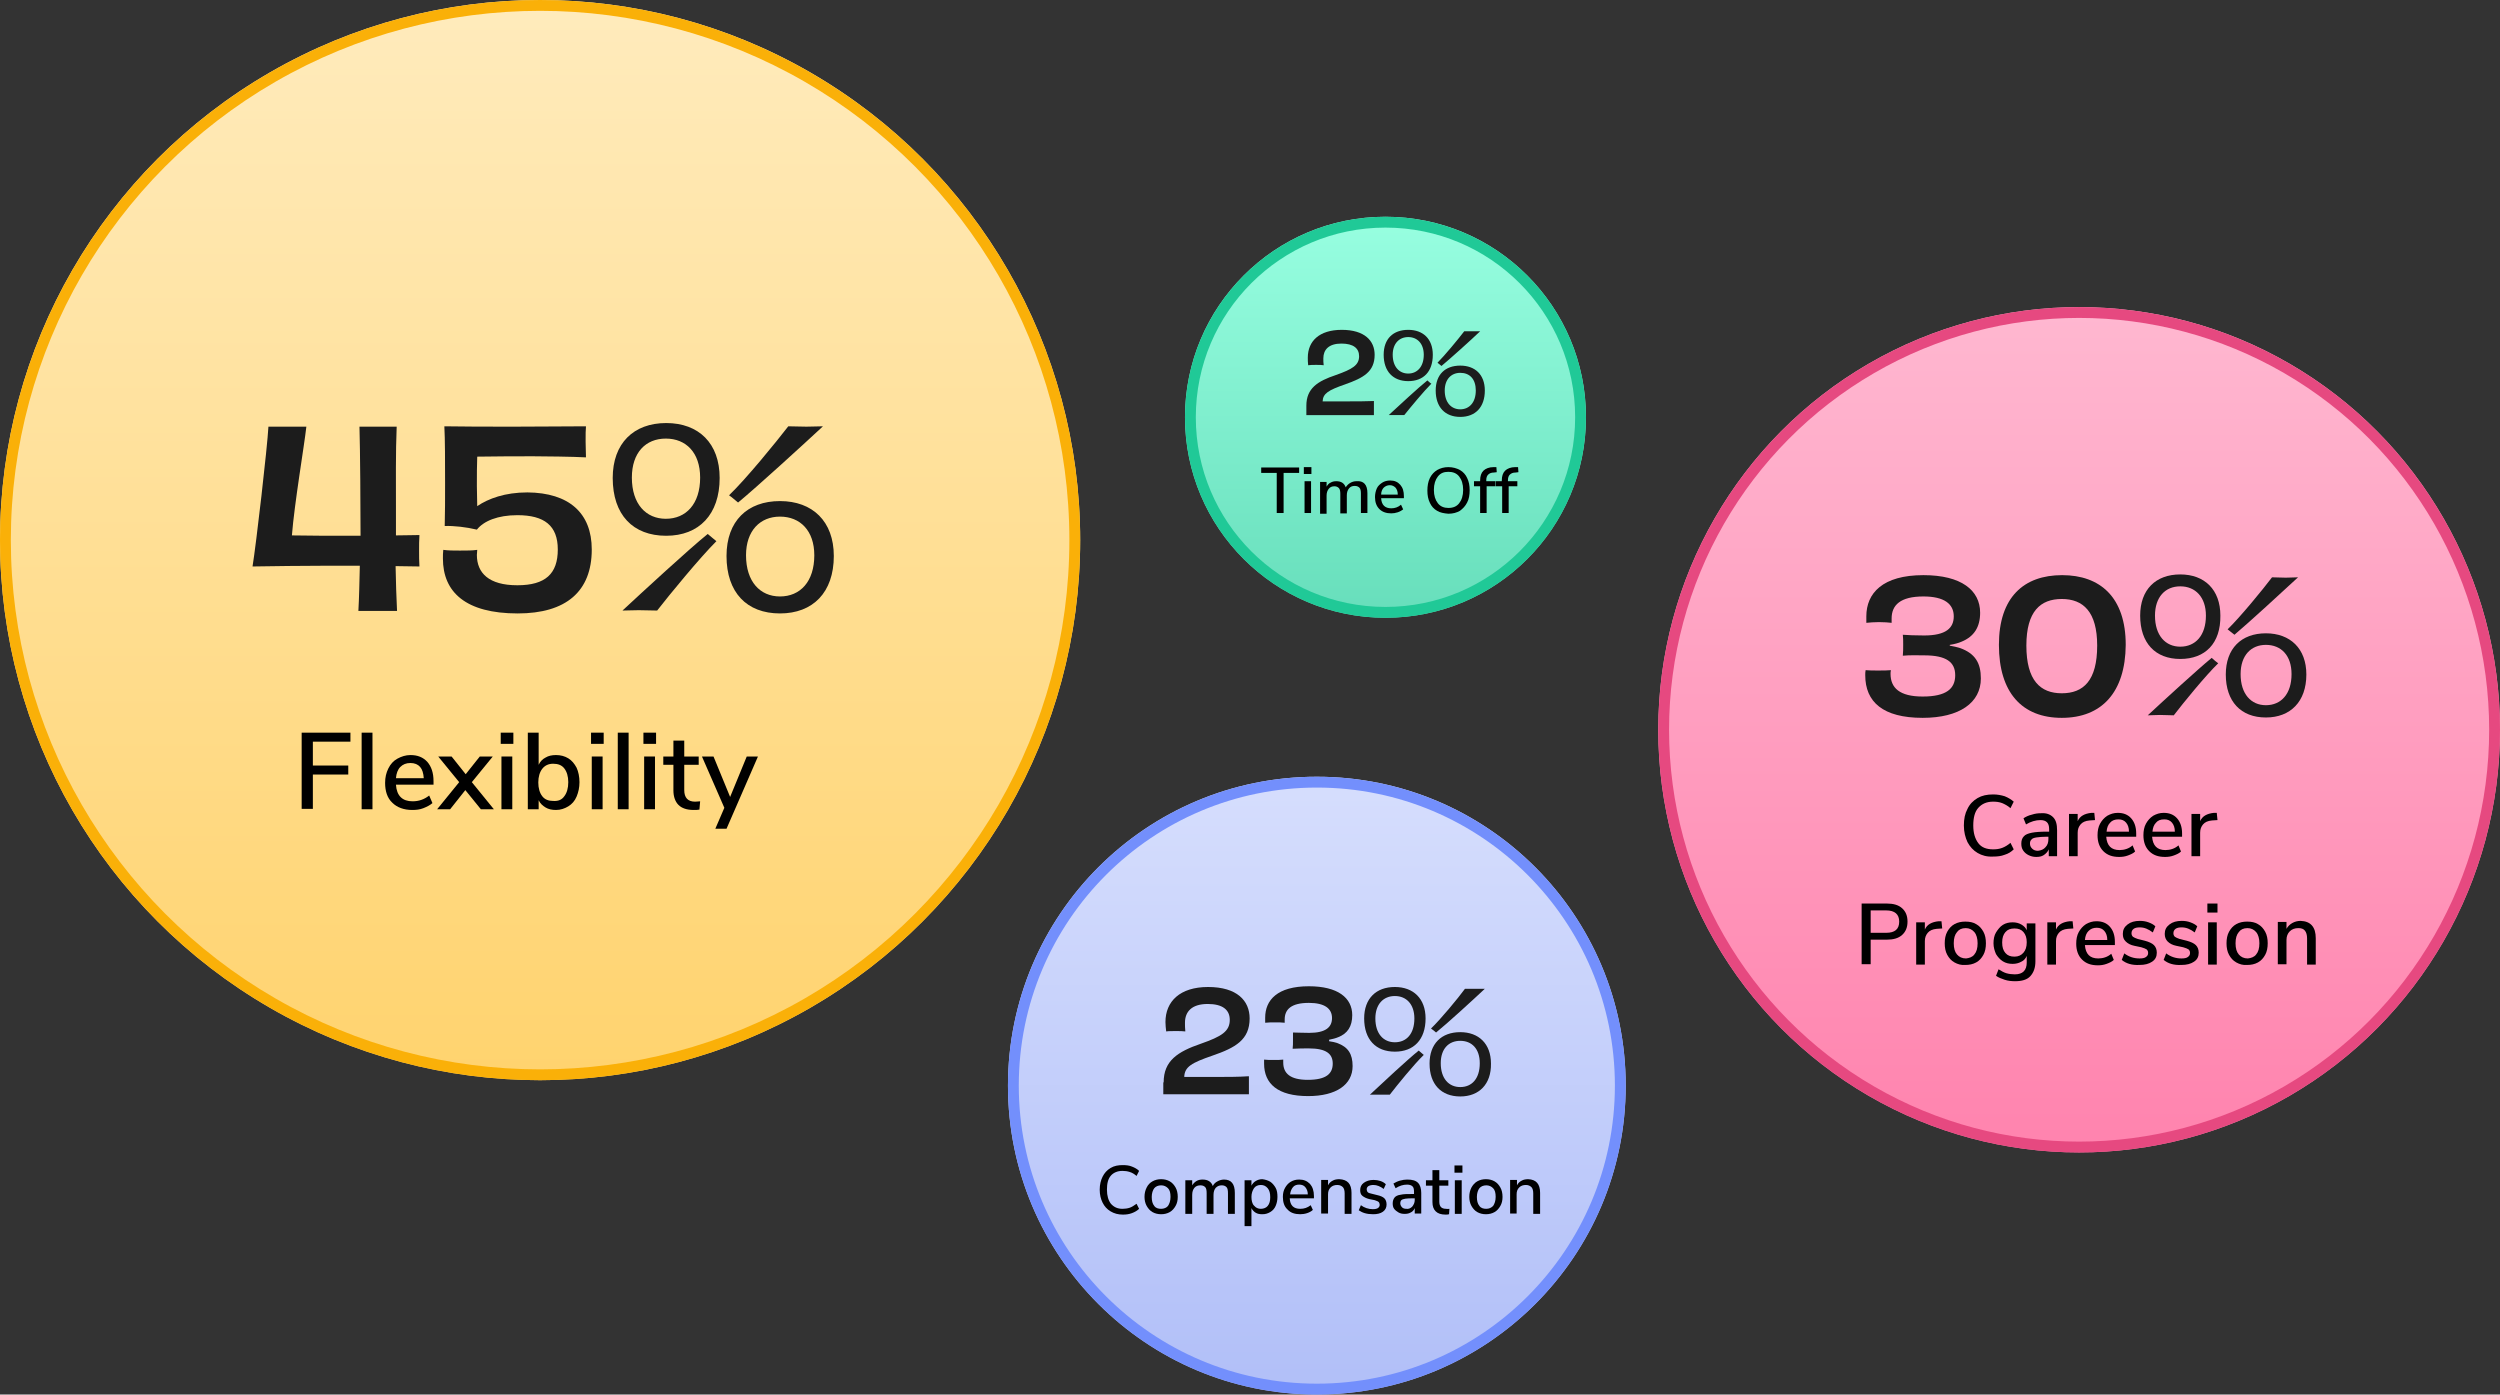 <?xml version="1.0" encoding="utf-8"?>
<!-- Generator: Adobe Illustrator 27.0.0, SVG Export Plug-In . SVG Version: 6.00 Build 0)  -->
<svg version="1.1" id="Layer_1" xmlns="http://www.w3.org/2000/svg" xmlns:xlink="http://www.w3.org/1999/xlink" x="0px" y="0px"
	 viewBox="0 0 692 386" style="enable-background:new 0 0 692 386;" xml:space="preserve">
<rect x="0" y="0" width="692" height="386" fill="#333333" stroke="none"/>
<style type="text/css">
	.st0{fill:url(#SVGID_1_);}
	.st1{fill:none;stroke:#FAB008;stroke-width:3;}
	.st2{fill:url(#SVGID_00000039846764538524558160000006319769381023357075_);}
	.st3{fill:none;stroke:#20C997;stroke-width:3;}
	.st4{fill:url(#SVGID_00000155854761166437878150000004977773361438196136_);}
	.st5{fill:none;stroke:#E64980;stroke-width:3;}
	.st6{fill:url(#SVGID_00000098913086080500541390000001345555059522324646_);}
	.st7{fill:none;stroke:#738FFC;stroke-width:3;}
	.st8{enable-background:new    ;}
	.st9{fill:#1C1C1C;}
</style>
<g id="Group_2214" transform="translate(-186 -10163)">
	<g id="Ellipse_53" transform="translate(186 10163)">
		
			<linearGradient id="SVGID_1_" gradientUnits="userSpaceOnUse" x1="-251.654" y1="792.642" x2="-251.654" y2="791.642" gradientTransform="matrix(299 0 0 -299 75394 237000)">
			<stop  offset="0" style="stop-color:#FFEBBC"/>
			<stop  offset="1" style="stop-color:#FFD36E"/>
		</linearGradient>
		<circle class="st0" cx="149.5" cy="149.5" r="149.5"/>
		<circle class="st1" cx="149.5" cy="149.5" r="148"/>
	</g>
	<g id="Ellipse_54" transform="translate(514 10223)">
		
			<linearGradient id="SVGID_00000163763790910317823070000002620890018784571564_" gradientUnits="userSpaceOnUse" x1="-578.221" y1="730.342" x2="-578.221" y2="729.342" gradientTransform="matrix(111 0 0 -111 64238 81068)">
			<stop  offset="0" style="stop-color:#98FFE1"/>
			<stop  offset="1" style="stop-color:#67DEBB"/>
		</linearGradient>
		<circle style="fill:url(#SVGID_00000163763790910317823070000002620890018784571564_);" cx="55.5" cy="55.5" r="55.5"/>
		<circle class="st3" cx="55.5" cy="55.5" r="54"/>
	</g>
	<g id="Ellipse_55" transform="translate(645 10248)">
		
			<linearGradient id="SVGID_00000066498272658780347450000008591092068082060699_" gradientUnits="userSpaceOnUse" x1="-710.414" y1="707.265" x2="-710.414" y2="706.265" gradientTransform="matrix(233 0 0 -234 165643 165500)">
			<stop  offset="0" style="stop-color:#FFB7D0"/>
			<stop  offset="1" style="stop-color:#FF83AE"/>
		</linearGradient>
		
			<ellipse style="fill:url(#SVGID_00000066498272658780347450000008591092068082060699_);" cx="116.5" cy="117" rx="116.5" ry="117"/>
		<ellipse class="st5" cx="116.5" cy="117" rx="115" ry="115.5"/>
	</g>
	<g id="Ellipse_56" transform="translate(465 10378)">
		
			<linearGradient id="SVGID_00000182527329284984231730000008808056160046431903_" gradientUnits="userSpaceOnUse" x1="-530.02" y1="576.626" x2="-530.02" y2="575.626" gradientTransform="matrix(171 0 0 -171 90719 98603)">
			<stop  offset="0" style="stop-color:#D6DEFD"/>
			<stop  offset="1" style="stop-color:#B1BFF8"/>
		</linearGradient>
		<circle style="fill:url(#SVGID_00000182527329284984231730000008808056160046431903_);" cx="85.5" cy="85.5" r="85.5"/>
		<circle class="st7" cx="85.5" cy="85.5" r="84"/>
	</g>
	<g class="st8">
		<path class="st9" d="M295.4,10311.2c2.6,0,4.6-0.1,6.7-0.1c-0.1,1.4-0.1,2.9-0.1,4.3c0,1.5,0,2.9,0.1,4.4l-6.6-0.1
			c0.1,4.6,0.2,8.6,0.4,12.4h-10.7c0.2-3.4,0.3-8.2,0.4-12.5c-3.4,0-6.8,0-10.4,0c-5.7,0-12.7,0.1-19.3,0.2c1-6.1,4.1-33,4.4-38.7
			h10.5c-0.6,5.4-3.3,21.2-4,30.1c4.5,0.1,10.5,0.1,19,0.1c0-7.1-0.1-23.7-0.3-30.2h10.3c-0.3,7.3-0.2,14.7-0.2,25.4V10311.2z"/>
		<path class="st9" d="M349.8,10315.1c0,11.6-7.1,17.7-20.5,17.7c-14.4,0-20.7-5.9-20.7-15.2c0-0.8,0-1.6,0.1-2.4
			c1.4,0.2,2.8,0.2,4.6,0.2c1.9,0,3.5,0,4.8-0.2c0,0.5-0.1,1-0.1,1.4c0,5,3.3,8.4,11.2,8.4c7.8,0,11.2-3.2,11.2-9.9
			c0-6.6-3.7-9.5-11.2-9.5c-5.4,0-9.3,1.6-11.2,4c-2.9-0.7-6.4-1.1-8.9-1c0.1-3.1,0.1-8,0.1-11.9c0-6,0-12-0.2-15.7
			c5.8,0.1,11.3,0.1,19.6,0.1c8.1,0,13-0.1,19.6-0.1c-0.1,1-0.1,2.2-0.1,4.2c0,1.8,0.1,2.9,0.1,4.4c-3.5-0.2-11.8-0.3-14.5-0.3
			c-3.8,0-10.3,0-15.6,0.1c-0.1,2.4-0.1,5.2-0.1,8.1c0,1.9,0.1,3.8,0.1,5.6c3.1-2.1,7.7-3.8,13.9-3.8
			C343.5,10299.4,349.8,10305,349.8,10315.1z"/>
	</g>
	<g class="st8">
		<path class="st9" d="M370.4,10311.3c-9.2,0-14.8-5.8-14.8-16c0-9.6,5.8-15.2,14.8-15.2c9,0,14.8,5.6,14.8,15.2
			C385.2,10305.4,379.5,10311.3,370.4,10311.3z M381.9,10310.8c0.9,0.7,1.6,1.4,2.4,2c-4.6,4.6-12.9,14.7-16.4,19.2
			c-1.6,0-3.4-0.1-5.1-0.1c-1.6,0-3.3,0.1-4.5,0.1C363.9,10326.8,376.7,10315,381.9,10310.8z M370.3,10284.4
			c-5.6,0-9.4,3.9-9.4,10.8c0,7.3,3.9,11.4,9.4,11.4c5.6,0,9.5-4.1,9.5-11.4C379.8,10288.3,375.9,10284.4,370.3,10284.4z
			 M401.9,10332.8c-9.2,0-14.8-5.8-14.8-15.9c0-9.7,5.8-15.2,14.8-15.2c9,0,14.9,5.6,14.9,15.2
			C416.8,10327,411,10332.8,401.9,10332.8z M404.2,10281c1.6,0,3.3,0.1,5,0.1c1.6,0,3.3-0.1,4.6-0.1c-5.6,5.2-18.4,16.9-23.5,21.1
			c-0.9-0.7-1.6-1.4-2.5-2C392.5,10295.6,400.8,10285.4,404.2,10281z M401.9,10306c-5.5,0-9.4,3.9-9.4,10.7c0,7.3,3.9,11.4,9.4,11.4
			c5.6,0,9.5-4.1,9.5-11.4C411.4,10309.9,407.5,10306,401.9,10306z"/>
	</g>
	<g class="st8">
		<path class="st9" d="M725.6,10341.7c1.1,0.2,2.1,0.4,3,0.7c4.1,1.5,5.7,4.1,5.7,8.4c0,6.7-5.9,10.9-16.1,10.9
			c-11,0-15.9-4.4-15.9-11.8c0-0.5,0-0.9,0.1-1.4c1,0.1,2.1,0.1,3.4,0.1c1.4,0,2.7,0,3.6-0.1c-0.1,0.4-0.1,0.8-0.1,1
			c0,3.9,2.5,6.3,8.9,6.3c6.6,0,9-2.2,9-5.9c0-3.6-2.4-5.5-8.6-5.5c-1.8,0-3.8-0.1-5.9,0.1c0.1-0.9,0.1-2,0.1-3.1s0-1.9-0.1-2.7
			c1.3,0.1,3.3,0.2,5.9,0.2c6.1,0,8.2-2.1,8.2-5.3c0-3.4-2.6-5.5-8.4-5.5c-6.4,0-8.8,2.4-8.8,6.1v1.2c-0.9-0.1-2.1-0.2-3.5-0.2
			c-1.4,0-2.4,0.1-3.5,0.2v-1.8c0-6.4,4.5-11.4,15.8-11.4c10.5,0,15.7,4.2,15.7,10.4c0,4-1.7,6.6-5.1,8c-0.9,0.4-2,0.7-3.3,0.9
			V10341.7z"/>
		<path class="st9" d="M756.7,10361.7c-11,0-17.4-7-17.4-20.2c0-13.2,6.9-19.3,17.5-19.3c10.5,0,17.6,6.1,17.6,19.3
			C774.3,10354.7,767.7,10361.7,756.7,10361.7z M746.9,10341.7c0,9.7,3.9,13.2,9.8,13.2c6,0,9.8-3.5,9.8-13.2
			c0-9.4-3.9-12.9-9.8-12.9C750.8,10328.8,746.9,10332.2,746.9,10341.7z"/>
	</g>
	<g class="st8">
		<path class="st9" d="M789.5,10345.4c-6.9,0-11.1-4.4-11.1-12c0-7.2,4.3-11.4,11.1-11.4c6.7,0,11.1,4.2,11.1,11.4
			C800.7,10341.1,796.4,10345.4,789.5,10345.4z M798.2,10345.1c0.7,0.6,1.2,1.1,1.8,1.5c-3.5,3.4-9.7,11-12.3,14.4
			c-1.2,0-2.5-0.1-3.8-0.1c-1.2,0-2.4,0.1-3.4,0.1C784.7,10357.1,794.3,10348.3,798.2,10345.1z M789.5,10325.3c-4.2,0-7,3-7,8.1
			c0,5.5,2.9,8.6,7,8.6c4.2,0,7.1-3.1,7.1-8.6C796.6,10328.3,793.7,10325.3,789.5,10325.3z M813.2,10361.6
			c-6.9,0-11.1-4.4-11.1-11.9c0-7.2,4.3-11.4,11.1-11.4c6.7,0,11.2,4.2,11.2,11.4C824.4,10357.2,820,10361.6,813.2,10361.6z
			 M814.9,10322.8c1.2,0,2.5,0.1,3.8,0.1c1.2,0,2.4-0.1,3.4-0.1c-4.2,3.9-13.8,12.7-17.6,15.9c-0.7-0.5-1.2-1-1.9-1.5
			C806.2,10333.7,812.4,10326.1,814.9,10322.8z M813.2,10341.5c-4.1,0-7,2.9-7,8.1c0,5.5,2.9,8.6,7,8.6c4.2,0,7.1-3.1,7.1-8.6
			C820.3,10344.4,817.4,10341.5,813.2,10341.5z"/>
	</g>
	<g class="st8">
		<path class="st9" d="M508.1,10462.6c0-6,3.9-8.5,10.3-10.7c5.7-2,8-3.4,8-6.6c0-2.8-2-4.4-6.1-4.4c-4.4,0-6.3,2.1-6.3,5.2
			c0,0.8,0,1.5,0.1,2.4c-0.6-0.1-1.6-0.1-2.6-0.1c-1,0-2.1,0-2.7,0.1c-0.1-1-0.2-1.7-0.2-2.6c0-5.7,4-9.7,11.8-9.7
			c8,0,11.5,3.8,11.5,8.7c0,5.9-3.9,8.1-10.3,10.3c-5.8,2-7.7,3.1-7.8,5.9c2.9,0,6.2,0,8.2,0c3.6,0,6.8,0,9.7-0.2c0,0.8,0,1.8,0,2.9
			c0,0.9,0,1.6,0,2.1H508c0-0.4,0-1,0-1.7V10462.6z"/>
		<path class="st9" d="M553.8,10451.2c0.9,0.1,1.6,0.3,2.3,0.5c3.1,1.1,4.3,3.1,4.3,6.4c0,5.1-4.5,8.3-12.3,8.3
			c-8.4,0-12.2-3.4-12.2-9c0-0.4,0-0.7,0-1.1c0.8,0.1,1.6,0.1,2.6,0.1c1.1,0,2,0,2.7-0.1c0,0.3,0,0.6,0,0.8c0,3,1.9,4.8,6.8,4.8
			c5.1,0,6.9-1.7,6.9-4.5c0-2.7-1.8-4.2-6.6-4.2c-1.4,0-2.9,0-4.5,0.1c0.1-0.7,0.1-1.6,0.1-2.4s0-1.4,0-2.1c1,0,2.5,0.1,4.5,0.1
			c4.6,0,6.3-1.6,6.3-4.1c0-2.6-2-4.2-6.4-4.2c-4.9,0-6.7,1.8-6.7,4.6v0.9c-0.7-0.1-1.6-0.1-2.7-0.1c-1.1,0-1.8,0-2.7,0.1v-1.4
			c0-4.9,3.4-8.7,12.1-8.7c8,0,12,3.2,12,8c0,3.1-1.3,5.1-3.9,6.1c-0.7,0.3-1.5,0.5-2.5,0.7V10451.2z"/>
	</g>
	<g class="st8">
		<path class="st9" d="M572.1,10454.1c-5.3,0-8.5-3.4-8.5-9.2c0-5.5,3.3-8.7,8.5-8.7c5.1,0,8.5,3.2,8.5,8.7
			C580.6,10450.8,577.3,10454.1,572.1,10454.1z M578.7,10453.8c0.5,0.4,0.9,0.8,1.4,1.2c-2.7,2.6-7.4,8.4-9.4,11c-0.9,0-2,0-2.9,0
			c-0.9,0-1.9,0-2.6,0C568.4,10463,575.7,10456.2,578.7,10453.8z M572.1,10438.7c-3.2,0-5.4,2.3-5.4,6.2c0,4.2,2.2,6.6,5.4,6.6
			c3.2,0,5.4-2.3,5.4-6.6C577.5,10441,575.3,10438.7,572.1,10438.7z M590.2,10466.5c-5.3,0-8.5-3.4-8.5-9.1c0-5.5,3.3-8.7,8.5-8.7
			c5.1,0,8.5,3.2,8.5,8.7C598.8,10463.1,595.4,10466.5,590.2,10466.5z M591.5,10436.7c0.9,0,1.9,0,2.9,0c0.9,0,1.9,0,2.6,0
			c-3.2,3-10.5,9.7-13.5,12.1c-0.5-0.4-0.9-0.8-1.4-1.1C584.8,10445.1,589.6,10439.3,591.5,10436.7z M590.2,10451.1
			c-3.2,0-5.4,2.2-5.4,6.2c0,4.2,2.2,6.6,5.4,6.6c3.2,0,5.4-2.3,5.4-6.6C595.6,10453.3,593.4,10451.1,590.2,10451.1z"/>
	</g>
	<g class="st8">
		<path class="st9" d="M547.6,10275.3c0-4.8,3.1-6.8,8.2-8.5c4.5-1.6,6.4-2.7,6.4-5.2c0-2.2-1.6-3.5-4.9-3.5c-3.5,0-5,1.7-5,4.1
			c0,0.7,0,1.2,0.1,1.9c-0.5-0.1-1.3-0.1-2.1-0.1c-0.8,0-1.6,0-2.2,0.1c-0.1-0.8-0.1-1.4-0.1-2.1c0-4.6,3.2-7.7,9.4-7.7
			c6.3,0,9.1,3,9.1,6.9c0,4.7-3.1,6.4-8.2,8.2c-4.6,1.6-6.1,2.5-6.2,4.7c2.3,0,4.9,0,6.5,0c2.9,0,5.4,0,7.7-0.1c0,0.7,0,1.5,0,2.3
			c0,0.7,0,1.3,0,1.6h-18.7c0-0.3,0-0.8,0-1.3V10275.3z"/>
	</g>
	<g class="st8">
		<path class="st9" d="M575.8,10268.5c-4.2,0-6.8-2.7-6.8-7.3c0-4.4,2.6-6.9,6.8-6.9c4.1,0,6.8,2.5,6.8,6.9
			C582.6,10265.9,580,10268.5,575.8,10268.5z M581.1,10268.3c0.4,0.3,0.7,0.7,1.1,0.9c-2.1,2.1-5.9,6.7-7.5,8.7c-0.7,0-1.5,0-2.3,0
			c-0.7,0-1.5,0-2,0C572.9,10275.6,578.7,10270.2,581.1,10268.3z M575.8,10256.3c-2.5,0-4.3,1.8-4.3,4.9c0,3.3,1.8,5.2,4.3,5.2
			c2.5,0,4.3-1.9,4.3-5.2C580.1,10258.1,578.3,10256.3,575.8,10256.3z M590.2,10278.4c-4.2,0-6.8-2.7-6.8-7.3c0-4.4,2.6-6.9,6.8-6.9
			c4.1,0,6.8,2.5,6.8,6.9C597,10275.7,594.4,10278.4,590.2,10278.4z M591.3,10254.7c0.7,0,1.5,0,2.3,0c0.7,0,1.5,0,2.1,0
			c-2.5,2.4-8.4,7.7-10.7,9.6c-0.4-0.3-0.7-0.6-1.1-0.9C585.9,10261.4,589.7,10256.8,591.3,10254.7z M590.2,10266.2
			c-2.5,0-4.3,1.8-4.3,4.9c0,3.3,1.8,5.2,4.3,5.2c2.5,0,4.3-1.9,4.3-5.2C594.5,10267.9,592.8,10266.2,590.2,10266.2z"/>
	</g>
	<g class="st8">
		<path d="M269.6,10365.8H283v2.5h-10.4v6.6h9.8v2.5h-9.8v9.5h-3.1V10365.8z"/>
		<path d="M286.1,10365.8h3v21.2h-3V10365.8z"/>
		<path d="M305.9,10380.2h-10.3c0.2,3.1,1.8,4.6,4.6,4.6c1.7,0,3.2-0.5,4.6-1.6l0.9,2.1c-0.7,0.6-1.5,1-2.5,1.4s-2,0.5-3.1,0.5
			c-2.3,0-4.2-0.7-5.5-2c-1.4-1.3-2-3.2-2-5.5c0-1.5,0.3-2.8,0.9-4s1.4-2.1,2.5-2.7c1.1-0.6,2.3-1,3.6-1c2,0,3.5,0.6,4.7,1.9
			c1.1,1.3,1.7,3,1.7,5.3V10380.2z M296.8,10375.3c-0.7,0.7-1.1,1.8-1.2,3.1h7.7c-0.1-1.4-0.4-2.4-1-3.1c-0.6-0.7-1.5-1.1-2.7-1.1
			C298.4,10374.2,297.5,10374.6,296.8,10375.3z"/>
		<path d="M322.7,10387h-3.6l-4.3-5.3l-4.2,5.3h-3.6l6.1-7.5l-5.8-7.1h3.7l3.9,4.9l3.9-4.9h3.6l-5.8,7.1L322.7,10387z"/>
		<path d="M328.1,10365.8v3.1h-3.5v-3.1H328.1z M324.8,10372.4h3v14.6h-3V10372.4z"/>
		<path d="M343.3,10372.9c1,0.6,1.7,1.5,2.3,2.6c0.5,1.1,0.8,2.5,0.8,4c0,1.5-0.3,2.8-0.8,4c-0.5,1.2-1.3,2.1-2.3,2.7
			c-1,0.6-2.1,1-3.4,1c-1.1,0-2.1-0.2-2.9-0.7c-0.8-0.5-1.5-1.1-1.9-2v2.5h-3v-21.2h3v8.9c0.4-0.9,1.1-1.6,1.9-2
			c0.8-0.5,1.8-0.7,2.9-0.7C341.2,10372,342.3,10372.3,343.3,10372.9z M342.2,10383.4c0.7-0.9,1.1-2.2,1.1-3.9
			c0-1.6-0.4-2.9-1.1-3.8c-0.7-0.9-1.7-1.3-3.1-1.3c-1.3,0-2.3,0.5-3,1.4c-0.7,0.9-1.1,2.2-1.1,3.8s0.4,2.9,1.1,3.8s1.7,1.3,3,1.3
			C340.5,10384.8,341.5,10384.4,342.2,10383.4z"/>
		<path d="M353.1,10365.8v3.1h-3.5v-3.1H353.1z M349.8,10372.4h3v14.6h-3V10372.4z"/>
		<path d="M357,10365.8h3v21.2h-3V10365.8z"/>
		<path d="M367.6,10365.8v3.1h-3.5v-3.1H367.6z M364.3,10372.4h3v14.6h-3V10372.4z"/>
		<path d="M379.8,10384.8l-0.2,2.3c-0.5,0.1-1,0.1-1.6,0.1c-1.9,0-3.3-0.5-4.2-1.4c-0.9-0.9-1.4-2.3-1.4-4v-7.1h-2.8v-2.3h2.8v-4.4
			h3v4.4h4v2.3h-4v7c0,2.1,1,3.2,3,3.2C379,10384.9,379.4,10384.8,379.8,10384.8z"/>
		<path d="M395.8,10372.4l-8.7,20H384l2.5-5.8l-6.2-14.2h3.2l4.6,11.2l4.6-11.2H395.8z"/>
	</g>
	<g class="st8">
		<path d="M733.4,10399.1c-1.2-0.7-2.1-1.7-2.8-3c-0.6-1.3-1-2.8-1-4.6s0.3-3.3,1-4.6c0.6-1.3,1.6-2.3,2.8-3c1.2-0.7,2.6-1,4.3-1
			c1.2,0,2.2,0.2,3.2,0.5c1,0.4,1.8,0.9,2.5,1.5l-0.9,1.8c-0.8-0.7-1.6-1.1-2.3-1.4c-0.8-0.3-1.6-0.4-2.5-0.4
			c-1.8,0-3.1,0.6-4.1,1.7s-1.4,2.8-1.4,4.9c0,2.1,0.5,3.7,1.4,4.9s2.3,1.7,4.1,1.7c0.9,0,1.7-0.1,2.5-0.4c0.8-0.3,1.6-0.8,2.3-1.4
			l0.9,1.8c-0.7,0.7-1.5,1.2-2.5,1.5c-1,0.4-2.1,0.5-3.2,0.5C736,10400.2,734.6,10399.8,733.4,10399.1z"/>
		<path d="M754.3,10389.2c0.8,0.8,1.1,2,1.1,3.6v7.2h-2.3v-1.9c-0.3,0.7-0.8,1.2-1.4,1.6c-0.6,0.4-1.3,0.5-2.1,0.5
			c-0.8,0-1.5-0.2-2.1-0.5c-0.6-0.3-1.1-0.7-1.5-1.3c-0.4-0.6-0.5-1.2-0.5-1.9c0-0.8,0.2-1.5,0.7-2c0.4-0.5,1.2-0.8,2.2-1
			c1-0.2,2.4-0.3,4.2-0.3h0.6v-0.7c0-0.9-0.2-1.5-0.6-1.9c-0.4-0.4-1-0.6-1.8-0.6c-1.3,0-2.7,0.4-4,1.2l-0.7-1.7
			c0.6-0.4,1.4-0.8,2.3-1c0.9-0.3,1.7-0.4,2.6-0.4C752.4,10388,753.5,10388.4,754.3,10389.2z M752.2,10397.5
			c0.6-0.6,0.8-1.4,0.8-2.3v-0.6h-0.4c-1.2,0-2.2,0.1-2.9,0.2s-1.2,0.3-1.4,0.6c-0.3,0.3-0.4,0.6-0.4,1.1c0,0.6,0.2,1,0.6,1.4
			c0.4,0.4,0.9,0.6,1.6,0.6C751,10398.4,751.7,10398.1,752.2,10397.5z"/>
		<path d="M765.9,10390l-1.5,0.1c-1.2,0.1-2,0.5-2.5,1.1s-0.8,1.3-0.8,2.3v6.5h-2.4v-11.7h2.4v2c0.6-1.4,1.9-2.1,3.8-2.3l0.8,0
			L765.9,10390z"/>
		<path d="M777.3,10394.6H769c0.2,2.5,1.4,3.7,3.7,3.7c1.3,0,2.6-0.4,3.6-1.3l0.7,1.7c-0.5,0.5-1.2,0.8-2,1.1
			c-0.8,0.3-1.6,0.4-2.4,0.4c-1.9,0-3.3-0.5-4.4-1.6c-1.1-1.1-1.6-2.6-1.6-4.4c0-1.2,0.2-2.3,0.7-3.2c0.5-0.9,1.1-1.6,2-2.2
			c0.9-0.5,1.8-0.8,2.9-0.8c1.6,0,2.8,0.5,3.7,1.5c0.9,1,1.4,2.4,1.4,4.2V10394.6z M770.1,10390.7c-0.6,0.6-0.9,1.4-1,2.5h6.2
			c0-1.1-0.3-1.9-0.8-2.5s-1.2-0.9-2.1-0.9C771.4,10389.8,770.6,10390.1,770.1,10390.7z"/>
		<path d="M790,10394.6h-8.3c0.2,2.5,1.4,3.7,3.7,3.7c1.3,0,2.6-0.4,3.6-1.3l0.7,1.7c-0.5,0.5-1.2,0.8-2,1.1
			c-0.8,0.3-1.6,0.4-2.4,0.4c-1.9,0-3.3-0.5-4.4-1.6c-1.1-1.1-1.6-2.6-1.6-4.4c0-1.2,0.2-2.3,0.7-3.2c0.5-0.9,1.1-1.6,2-2.2
			c0.9-0.5,1.8-0.8,2.9-0.8c1.6,0,2.8,0.5,3.7,1.5c0.9,1,1.4,2.4,1.4,4.2V10394.6z M782.8,10390.7c-0.6,0.6-0.9,1.4-1,2.5h6.2
			c0-1.1-0.3-1.9-0.8-2.5s-1.2-0.9-2.1-0.9C784,10389.8,783.3,10390.1,782.8,10390.7z"/>
		<path d="M799.8,10390l-1.5,0.1c-1.2,0.1-2,0.5-2.5,1.1s-0.8,1.3-0.8,2.3v6.5h-2.4v-11.7h2.4v2c0.6-1.4,1.9-2.1,3.8-2.3l0.8,0
			L799.8,10390z"/>
	</g>
	<g class="st8">
		<path d="M701.3,10413.1h7c1.8,0,3.2,0.4,4.2,1.3s1.5,2.1,1.5,3.7c0,1.6-0.5,2.8-1.5,3.7c-1,0.9-2.4,1.3-4.2,1.3h-4.5v6.8h-2.5
			V10413.1z M708.1,10421.2c2.4,0,3.6-1,3.6-3.1c0-2-1.2-3.1-3.6-3.1h-4.3v6.2H708.1z"/>
		<path d="M723.6,10420l-1.5,0.1c-1.2,0.1-2,0.5-2.5,1.1s-0.8,1.3-0.8,2.3v6.5h-2.4v-11.7h2.4v2c0.6-1.4,1.9-2.1,3.8-2.3l0.8,0
			L723.6,10420z"/>
		<path d="M727,10429.4c-0.9-0.5-1.5-1.2-2-2.1c-0.5-0.9-0.7-2-0.7-3.2c0-1.2,0.2-2.3,0.7-3.2c0.5-0.9,1.1-1.6,2-2.1s1.9-0.7,3-0.7
			c1.2,0,2.2,0.2,3,0.7c0.9,0.5,1.5,1.2,2,2.1c0.5,0.9,0.7,2,0.7,3.2c0,1.2-0.2,2.3-0.7,3.2c-0.5,0.9-1.1,1.6-2,2.1
			c-0.9,0.5-1.9,0.7-3,0.7C728.9,10430.2,727.9,10429.9,727,10429.4z M732.5,10427.2c0.6-0.7,0.9-1.7,0.9-3.1c0-1.3-0.3-2.4-0.9-3.1
			c-0.6-0.7-1.4-1.1-2.4-1.1c-1.1,0-1.9,0.4-2.4,1.1c-0.6,0.7-0.9,1.7-0.9,3.1c0,1.4,0.3,2.4,0.9,3.1c0.6,0.7,1.4,1.1,2.5,1.1
			C731.1,10428.2,732,10427.9,732.5,10427.2z"/>
		<path d="M749.4,10418.3v10.8c0,1.8-0.5,3.1-1.4,4.1s-2.4,1.4-4.2,1.4c-1,0-2-0.1-2.9-0.4c-0.9-0.3-1.7-0.6-2.4-1.1l0.7-1.8
			c0.8,0.5,1.5,0.9,2.2,1.1c0.7,0.2,1.5,0.3,2.3,0.3c2.2,0,3.3-1.1,3.3-3.3v-1.8c-0.3,0.7-0.8,1.3-1.5,1.6c-0.7,0.4-1.5,0.6-2.4,0.6
			c-1,0-1.9-0.2-2.7-0.7c-0.8-0.5-1.4-1.2-1.9-2c-0.4-0.9-0.7-1.9-0.7-3s0.2-2.2,0.7-3s1.1-1.6,1.9-2.1s1.7-0.7,2.7-0.7
			c0.9,0,1.7,0.2,2.4,0.6c0.7,0.4,1.2,0.9,1.5,1.6v-1.9H749.4z M746.1,10426.7c0.6-0.7,0.9-1.6,0.9-2.9c0-1.2-0.3-2.1-0.9-2.8
			c-0.6-0.7-1.4-1-2.5-1s-1.9,0.3-2.5,1c-0.6,0.7-0.9,1.6-0.9,2.9s0.3,2.2,0.9,2.9c0.6,0.7,1.4,1,2.5,1S745.5,10427.4,746.1,10426.7
			z"/>
		<path d="M759.9,10420l-1.5,0.1c-1.2,0.1-2,0.5-2.5,1.1s-0.8,1.3-0.8,2.3v6.5h-2.4v-11.7h2.4v2c0.6-1.4,1.9-2.1,3.8-2.3l0.8,0
			L759.9,10420z"/>
		<path d="M771.4,10424.6h-8.3c0.2,2.5,1.4,3.7,3.7,3.7c1.3,0,2.6-0.4,3.6-1.3l0.7,1.7c-0.5,0.5-1.2,0.8-2,1.1
			c-0.8,0.3-1.6,0.4-2.4,0.4c-1.9,0-3.3-0.5-4.4-1.6c-1.1-1.1-1.6-2.6-1.6-4.4c0-1.2,0.2-2.3,0.7-3.2c0.5-0.9,1.1-1.6,2-2.2
			c0.9-0.5,1.8-0.8,2.9-0.8c1.6,0,2.8,0.5,3.7,1.5c0.9,1,1.4,2.4,1.4,4.2V10424.6z M764.1,10420.7c-0.6,0.6-0.9,1.4-1,2.5h6.2
			c0-1.1-0.3-1.9-0.8-2.5s-1.2-0.9-2.1-0.9C765.4,10419.8,764.7,10420.1,764.1,10420.7z"/>
		<path d="M773.3,10428.7l0.7-1.8c1.2,0.9,2.6,1.4,4.2,1.4c0.8,0,1.4-0.1,1.8-0.4c0.4-0.3,0.6-0.6,0.6-1.1c0-0.4-0.1-0.7-0.4-1
			c-0.3-0.2-0.8-0.4-1.5-0.6l-1.9-0.4c-1-0.2-1.8-0.6-2.4-1.2s-0.8-1.2-0.8-2.1c0-1.1,0.4-1.9,1.3-2.6c0.9-0.7,2-1,3.4-1
			c0.8,0,1.6,0.1,2.4,0.4c0.8,0.3,1.4,0.6,1.9,1.1l-0.7,1.7c-1.2-0.9-2.3-1.4-3.6-1.4c-0.7,0-1.3,0.1-1.7,0.4s-0.6,0.7-0.6,1.2
			c0,0.4,0.1,0.7,0.4,1c0.3,0.2,0.7,0.4,1.3,0.6l2,0.5c1.1,0.3,2,0.7,2.5,1.2c0.5,0.5,0.8,1.2,0.8,2.1c0,1.1-0.4,1.9-1.3,2.5
			c-0.9,0.6-2,0.9-3.5,0.9C776.1,10430.2,774.5,10429.7,773.3,10428.7z"/>
		<path d="M784.9,10428.7l0.7-1.8c1.2,0.9,2.6,1.4,4.2,1.4c0.8,0,1.4-0.1,1.8-0.4c0.4-0.3,0.6-0.6,0.6-1.1c0-0.4-0.1-0.7-0.4-1
			c-0.3-0.2-0.8-0.4-1.5-0.6l-1.9-0.4c-1-0.2-1.8-0.6-2.4-1.2c-0.5-0.5-0.8-1.2-0.8-2.1c0-1.1,0.4-1.9,1.3-2.6c0.9-0.7,2-1,3.4-1
			c0.8,0,1.6,0.1,2.4,0.4c0.8,0.3,1.4,0.6,1.9,1.1l-0.7,1.7c-1.2-0.9-2.3-1.4-3.6-1.4c-0.7,0-1.3,0.1-1.7,0.4s-0.6,0.7-0.6,1.2
			c0,0.4,0.1,0.7,0.4,1c0.3,0.2,0.7,0.4,1.3,0.6l2,0.5c1.1,0.3,2,0.7,2.5,1.2c0.5,0.5,0.8,1.2,0.8,2.1c0,1.1-0.4,1.9-1.3,2.5
			c-0.9,0.6-2,0.9-3.5,0.9C787.7,10430.2,786.1,10429.7,784.9,10428.7z"/>
		<path d="M799.8,10413.1v2.5H797v-2.5H799.8z M797.2,10418.3h2.4v11.7h-2.4V10418.3z"/>
		<path d="M805,10429.4c-0.9-0.5-1.5-1.2-2-2.1c-0.5-0.9-0.7-2-0.7-3.2c0-1.2,0.2-2.3,0.7-3.2c0.5-0.9,1.1-1.6,2-2.1s1.9-0.7,3-0.7
			c1.2,0,2.2,0.2,3,0.7c0.9,0.5,1.5,1.2,2,2.1c0.5,0.9,0.7,2,0.7,3.2c0,1.2-0.2,2.3-0.7,3.2c-0.5,0.9-1.1,1.6-2,2.1
			c-0.9,0.5-1.9,0.7-3,0.7C806.9,10430.2,805.9,10429.9,805,10429.4z M810.5,10427.2c0.6-0.7,0.9-1.7,0.9-3.1c0-1.3-0.3-2.4-0.9-3.1
			c-0.6-0.7-1.4-1.1-2.4-1.1c-1.1,0-1.9,0.4-2.4,1.1c-0.6,0.7-0.9,1.7-0.9,3.1c0,1.4,0.3,2.4,0.9,3.1c0.6,0.7,1.4,1.1,2.5,1.1
			C809.1,10428.2,810,10427.9,810.5,10427.2z"/>
		<path d="M827,10422.7v7.3h-2.4v-7.2c0-1-0.2-1.7-0.6-2.2c-0.4-0.5-1-0.7-1.8-0.7c-1,0-1.8,0.3-2.4,0.9c-0.6,0.6-0.9,1.4-0.9,2.4
			v6.7h-2.4v-11.7h2.4v1.9c0.4-0.7,0.9-1.2,1.6-1.6c0.7-0.4,1.5-0.6,2.3-0.6C825.6,10418,827,10419.6,827,10422.7z"/>
	</g>
	<g class="st8">
		<path d="M493.4,10498.3c-1-0.6-1.7-1.4-2.2-2.4c-0.5-1-0.8-2.2-0.8-3.6s0.3-2.6,0.8-3.6c0.5-1,1.2-1.8,2.2-2.4
			c1-0.6,2.1-0.8,3.4-0.8c0.9,0,1.8,0.1,2.5,0.4c0.8,0.3,1.5,0.7,2,1.2l-0.7,1.4c-0.6-0.5-1.2-0.9-1.9-1.1c-0.6-0.2-1.3-0.3-2-0.3
			c-1.4,0-2.5,0.5-3.2,1.3c-0.8,0.9-1.1,2.2-1.1,3.9s0.4,3,1.1,3.9c0.8,0.9,1.8,1.4,3.2,1.4c0.7,0,1.4-0.1,2-0.3
			c0.6-0.2,1.2-0.6,1.9-1.1l0.7,1.4c-0.5,0.5-1.2,0.9-2,1.2c-0.8,0.3-1.6,0.4-2.5,0.4C495.5,10499.2,494.4,10498.9,493.4,10498.3z"
			/>
		<path d="M505,10498.5c-0.7-0.4-1.2-1-1.6-1.7s-0.6-1.6-0.6-2.5c0-1,0.2-1.8,0.6-2.6s0.9-1.3,1.6-1.7c0.7-0.4,1.5-0.6,2.4-0.6
			s1.7,0.2,2.4,0.6c0.7,0.4,1.2,1,1.6,1.7s0.6,1.6,0.6,2.6c0,1-0.2,1.8-0.6,2.5s-0.9,1.3-1.6,1.7c-0.7,0.4-1.5,0.6-2.4,0.6
			S505.7,10498.9,505,10498.5z M509.3,10496.8c0.4-0.6,0.7-1.4,0.7-2.5c0-1.1-0.2-1.9-0.7-2.4s-1.1-0.8-1.9-0.8s-1.5,0.3-1.9,0.8
			s-0.7,1.4-0.7,2.4c0,1.1,0.2,1.9,0.7,2.5c0.4,0.6,1.1,0.8,1.9,0.8S508.9,10497.3,509.3,10496.8z"/>
		<path d="M527.8,10493.2v5.8h-1.9v-5.7c0-0.8-0.1-1.4-0.4-1.7s-0.7-0.5-1.3-0.5c-0.7,0-1.2,0.2-1.7,0.7c-0.4,0.5-0.6,1.1-0.6,2v5.2
			H520v-5.7c0-0.8-0.1-1.4-0.4-1.7s-0.7-0.5-1.3-0.5c-0.7,0-1.3,0.2-1.7,0.7s-0.6,1.1-0.6,2v5.2h-1.9v-9.3h1.9v1.4
			c0.3-0.5,0.7-0.9,1.2-1.2c0.5-0.3,1.1-0.4,1.7-0.4c1.4,0,2.4,0.6,2.8,1.8c0.3-0.6,0.7-1,1.3-1.3c0.5-0.3,1.2-0.5,1.8-0.5
			C526.8,10489.5,527.8,10490.7,527.8,10493.2z"/>
		<path d="M537.6,10490.1c0.6,0.4,1.1,1,1.5,1.7s0.5,1.6,0.5,2.5c0,1-0.2,1.8-0.5,2.5s-0.8,1.3-1.5,1.7s-1.3,0.6-2.2,0.6
			c-0.7,0-1.3-0.1-1.8-0.4s-0.9-0.7-1.2-1.3v5h-1.9v-12.7h1.9v1.5c0.3-0.6,0.7-1,1.2-1.3s1.1-0.5,1.8-0.5
			C536.2,10489.5,536.9,10489.7,537.6,10490.1z M536.9,10496.8c0.5-0.6,0.7-1.4,0.7-2.4c0-1.1-0.2-1.9-0.7-2.5
			c-0.5-0.6-1.1-0.9-1.9-0.9c-0.8,0-1.5,0.3-1.9,0.9c-0.4,0.6-0.7,1.4-0.7,2.4s0.2,1.9,0.7,2.4c0.5,0.6,1.1,0.9,1.9,0.9
			S536.5,10497.3,536.9,10496.8z"/>
		<path d="M549.6,10494.7h-6.6c0.1,2,1.1,2.9,2.9,2.9c1.1,0,2-0.3,2.9-1l0.6,1.3c-0.4,0.4-1,0.7-1.6,0.9c-0.6,0.2-1.3,0.3-1.9,0.3
			c-1.5,0-2.7-0.4-3.5-1.3c-0.9-0.8-1.3-2-1.3-3.5c0-1,0.2-1.8,0.6-2.5c0.4-0.7,0.9-1.3,1.6-1.7s1.4-0.6,2.3-0.6
			c1.3,0,2.2,0.4,3,1.2c0.7,0.8,1.1,1.9,1.1,3.4V10494.7z M543.9,10491.6c-0.4,0.5-0.7,1.1-0.8,2h4.9c0-0.9-0.3-1.5-0.7-2
			c-0.4-0.5-1-0.7-1.7-0.7C544.9,10490.9,544.3,10491.1,543.9,10491.6z"/>
		<path d="M560.1,10493.2v5.8h-1.9v-5.7c0-0.8-0.2-1.4-0.5-1.7s-0.8-0.6-1.5-0.6c-0.8,0-1.4,0.2-1.9,0.7s-0.7,1.1-0.7,1.9v5.3h-1.9
			v-9.3h1.9v1.5c0.3-0.6,0.7-1,1.3-1.3c0.5-0.3,1.2-0.4,1.8-0.4C559,10489.5,560.1,10490.7,560.1,10493.2z"/>
		<path d="M562.1,10498l0.6-1.4c0.9,0.7,2.1,1.1,3.3,1.1c0.6,0,1.1-0.1,1.4-0.3c0.3-0.2,0.5-0.5,0.5-0.9c0-0.3-0.1-0.6-0.3-0.8
			c-0.2-0.2-0.6-0.3-1.1-0.5l-1.5-0.3c-0.8-0.2-1.4-0.5-1.9-0.9s-0.6-1-0.6-1.6c0-0.8,0.3-1.5,1-2s1.6-0.8,2.7-0.8
			c0.7,0,1.3,0.1,1.9,0.3c0.6,0.2,1.1,0.5,1.5,0.9l-0.6,1.3c-0.9-0.7-1.9-1.1-2.8-1.1c-0.6,0-1,0.1-1.4,0.3
			c-0.3,0.2-0.5,0.5-0.5,0.9c0,0.3,0.1,0.6,0.3,0.8s0.5,0.3,1,0.4l1.6,0.4c0.9,0.2,1.6,0.5,2,0.9c0.4,0.4,0.6,1,0.6,1.7
			c0,0.8-0.3,1.5-1,2c-0.7,0.5-1.6,0.7-2.7,0.7C564.3,10499.1,563.1,10498.7,562.1,10498z"/>
		<path d="M578.5,10490.4c0.6,0.6,0.9,1.6,0.9,2.8v5.7h-1.8v-1.5c-0.2,0.5-0.6,1-1.1,1.2c-0.5,0.3-1,0.4-1.7,0.4
			c-0.6,0-1.2-0.1-1.7-0.4s-0.9-0.6-1.2-1c-0.3-0.4-0.4-0.9-0.4-1.5c0-0.7,0.2-1.2,0.5-1.6c0.3-0.4,0.9-0.7,1.7-0.8
			c0.8-0.2,1.9-0.2,3.3-0.2h0.4v-0.6c0-0.7-0.1-1.2-0.4-1.5s-0.8-0.5-1.5-0.5c-1.1,0-2.1,0.3-3.2,1l-0.6-1.3
			c0.5-0.3,1.1-0.6,1.8-0.8s1.4-0.3,2-0.3C577,10489.5,577.9,10489.8,578.5,10490.4z M576.9,10497c0.4-0.5,0.7-1.1,0.7-1.8v-0.5
			h-0.3c-1,0-1.7,0-2.3,0.1c-0.5,0.1-0.9,0.2-1.1,0.4c-0.2,0.2-0.3,0.5-0.3,0.9c0,0.4,0.2,0.8,0.5,1.1s0.7,0.4,1.2,0.4
			C575.8,10497.7,576.4,10497.5,576.9,10497z"/>
		<path d="M587.2,10497.6l-0.1,1.5c-0.3,0.1-0.6,0.1-1,0.1c-1.2,0-2.1-0.3-2.7-0.9c-0.6-0.6-0.9-1.4-0.9-2.6v-4.5h-1.8v-1.5h1.8
			v-2.8h1.9v2.8h2.5v1.5h-2.5v4.4c0,1.4,0.6,2,1.9,2C586.7,10497.7,587,10497.6,587.2,10497.6z"/>
		<path d="M590.8,10485.6v2h-2.2v-2H590.8z M588.7,10489.7h1.9v9.3h-1.9V10489.7z"/>
		<path d="M594.9,10498.5c-0.7-0.4-1.2-1-1.6-1.7c-0.4-0.7-0.6-1.6-0.6-2.5c0-1,0.2-1.8,0.6-2.6c0.4-0.7,0.9-1.3,1.6-1.7
			c0.7-0.4,1.5-0.6,2.4-0.6s1.7,0.2,2.4,0.6s1.2,1,1.6,1.7c0.4,0.7,0.6,1.6,0.6,2.6c0,1-0.2,1.8-0.6,2.5c-0.4,0.7-0.9,1.3-1.6,1.7
			s-1.5,0.6-2.4,0.6S595.6,10498.9,594.9,10498.5z M599.3,10496.8c0.4-0.6,0.7-1.4,0.7-2.5c0-1.1-0.2-1.9-0.7-2.4s-1.1-0.8-1.9-0.8
			s-1.5,0.3-1.9,0.8s-0.7,1.4-0.7,2.4c0,1.1,0.2,1.9,0.7,2.5c0.4,0.6,1.1,0.8,1.9,0.8S598.8,10497.3,599.3,10496.8z"/>
		<path d="M612.3,10493.2v5.8h-1.9v-5.7c0-0.8-0.2-1.4-0.5-1.7s-0.8-0.6-1.5-0.6c-0.8,0-1.4,0.2-1.9,0.7s-0.7,1.1-0.7,1.9v5.3H604
			v-9.3h1.9v1.5c0.3-0.6,0.7-1,1.3-1.3c0.5-0.3,1.2-0.4,1.8-0.4C611.2,10489.5,612.3,10490.7,612.3,10493.2z"/>
	</g>
	<g class="st8">
		<path d="M539.4,10293.9h-4.3v-1.5h10.5v1.5h-4.3v11.1h-1.9V10293.9z"/>
		<path d="M549,10292.3v1.9h-2.1v-1.9H549z M547.1,10296.2h1.8v8.8h-1.8V10296.2z"/>
		<path d="M564.5,10299.5v5.5h-1.8v-5.4c0-0.7-0.1-1.3-0.4-1.6c-0.3-0.3-0.7-0.5-1.3-0.5c-0.7,0-1.2,0.2-1.6,0.7s-0.6,1.1-0.6,1.9v5
			H557v-5.4c0-0.7-0.1-1.3-0.4-1.6s-0.7-0.5-1.2-0.5c-0.7,0-1.2,0.2-1.6,0.7c-0.4,0.5-0.6,1.1-0.6,1.9v5h-1.8v-8.8h1.8v1.3
			c0.3-0.5,0.6-0.9,1.1-1.1c0.5-0.3,1-0.4,1.6-0.4c1.4,0,2.2,0.6,2.6,1.7c0.3-0.5,0.7-0.9,1.2-1.2s1.1-0.5,1.7-0.5
			C563.5,10296,564.5,10297.2,564.5,10299.5z"/>
		<path d="M574.5,10300.9h-6.2c0.1,1.9,1.1,2.8,2.8,2.8c1,0,1.9-0.3,2.7-1l0.6,1.3c-0.4,0.3-0.9,0.6-1.5,0.8
			c-0.6,0.2-1.2,0.3-1.8,0.3c-1.4,0-2.5-0.4-3.3-1.2c-0.8-0.8-1.2-1.9-1.2-3.3c0-0.9,0.2-1.7,0.5-2.4s0.9-1.2,1.5-1.6
			c0.6-0.4,1.4-0.6,2.2-0.6c1.2,0,2.1,0.4,2.8,1.2c0.7,0.8,1,1.8,1,3.2V10300.9z M569,10298c-0.4,0.4-0.7,1.1-0.7,1.9h4.6
			c0-0.8-0.2-1.4-0.6-1.9c-0.4-0.4-0.9-0.7-1.6-0.7C570,10297.3,569.4,10297.6,569,10298z"/>
		<path d="M583.8,10304.4c-0.9-0.5-1.6-1.3-2-2.2c-0.5-1-0.7-2.1-0.7-3.4c0-1.3,0.2-2.5,0.7-3.5c0.5-1,1.2-1.7,2-2.2
			c0.9-0.5,1.9-0.8,3.1-0.8c1.2,0,2.3,0.3,3.2,0.8c0.9,0.5,1.6,1.3,2,2.2c0.5,1,0.7,2.1,0.7,3.4c0,1.3-0.2,2.5-0.7,3.4
			c-0.5,1-1.2,1.7-2,2.3c-0.9,0.5-1.9,0.8-3.2,0.8C585.7,10305.1,584.6,10304.9,583.8,10304.4z M589.9,10302.3
			c0.7-0.9,1.1-2.1,1.1-3.7c0-1.6-0.4-2.8-1.1-3.7c-0.7-0.9-1.7-1.3-3-1.3c-1.3,0-2.2,0.4-2.9,1.3c-0.7,0.9-1.1,2.1-1.1,3.7
			c0,1.6,0.4,2.8,1.1,3.7c0.7,0.9,1.7,1.3,2.9,1.3C588.2,10303.6,589.2,10303.2,589.9,10302.3z"/>
		<path d="M597.5,10296.2h2.4v1.4h-2.4v7.4h-1.8v-7.4h-1.7v-1.4h1.7v-0.2c0-1.2,0.3-2.1,0.9-2.7c0.6-0.6,1.6-1,2.8-1l0.8,0l0.1,1.4
			l-0.8,0.1c-0.7,0-1.2,0.2-1.6,0.6c-0.3,0.3-0.5,0.8-0.5,1.5V10296.2z"/>
		<path d="M603.6,10296.2h2.4v1.4h-2.4v7.4h-1.8v-7.4H600v-1.4h1.7v-0.2c0-1.2,0.3-2.1,0.9-2.7c0.6-0.6,1.6-1,2.8-1l0.8,0l0.1,1.4
			l-0.8,0.1c-0.7,0-1.2,0.2-1.6,0.6c-0.3,0.3-0.5,0.8-0.5,1.5V10296.2z"/>
	</g>
</g>
</svg>
